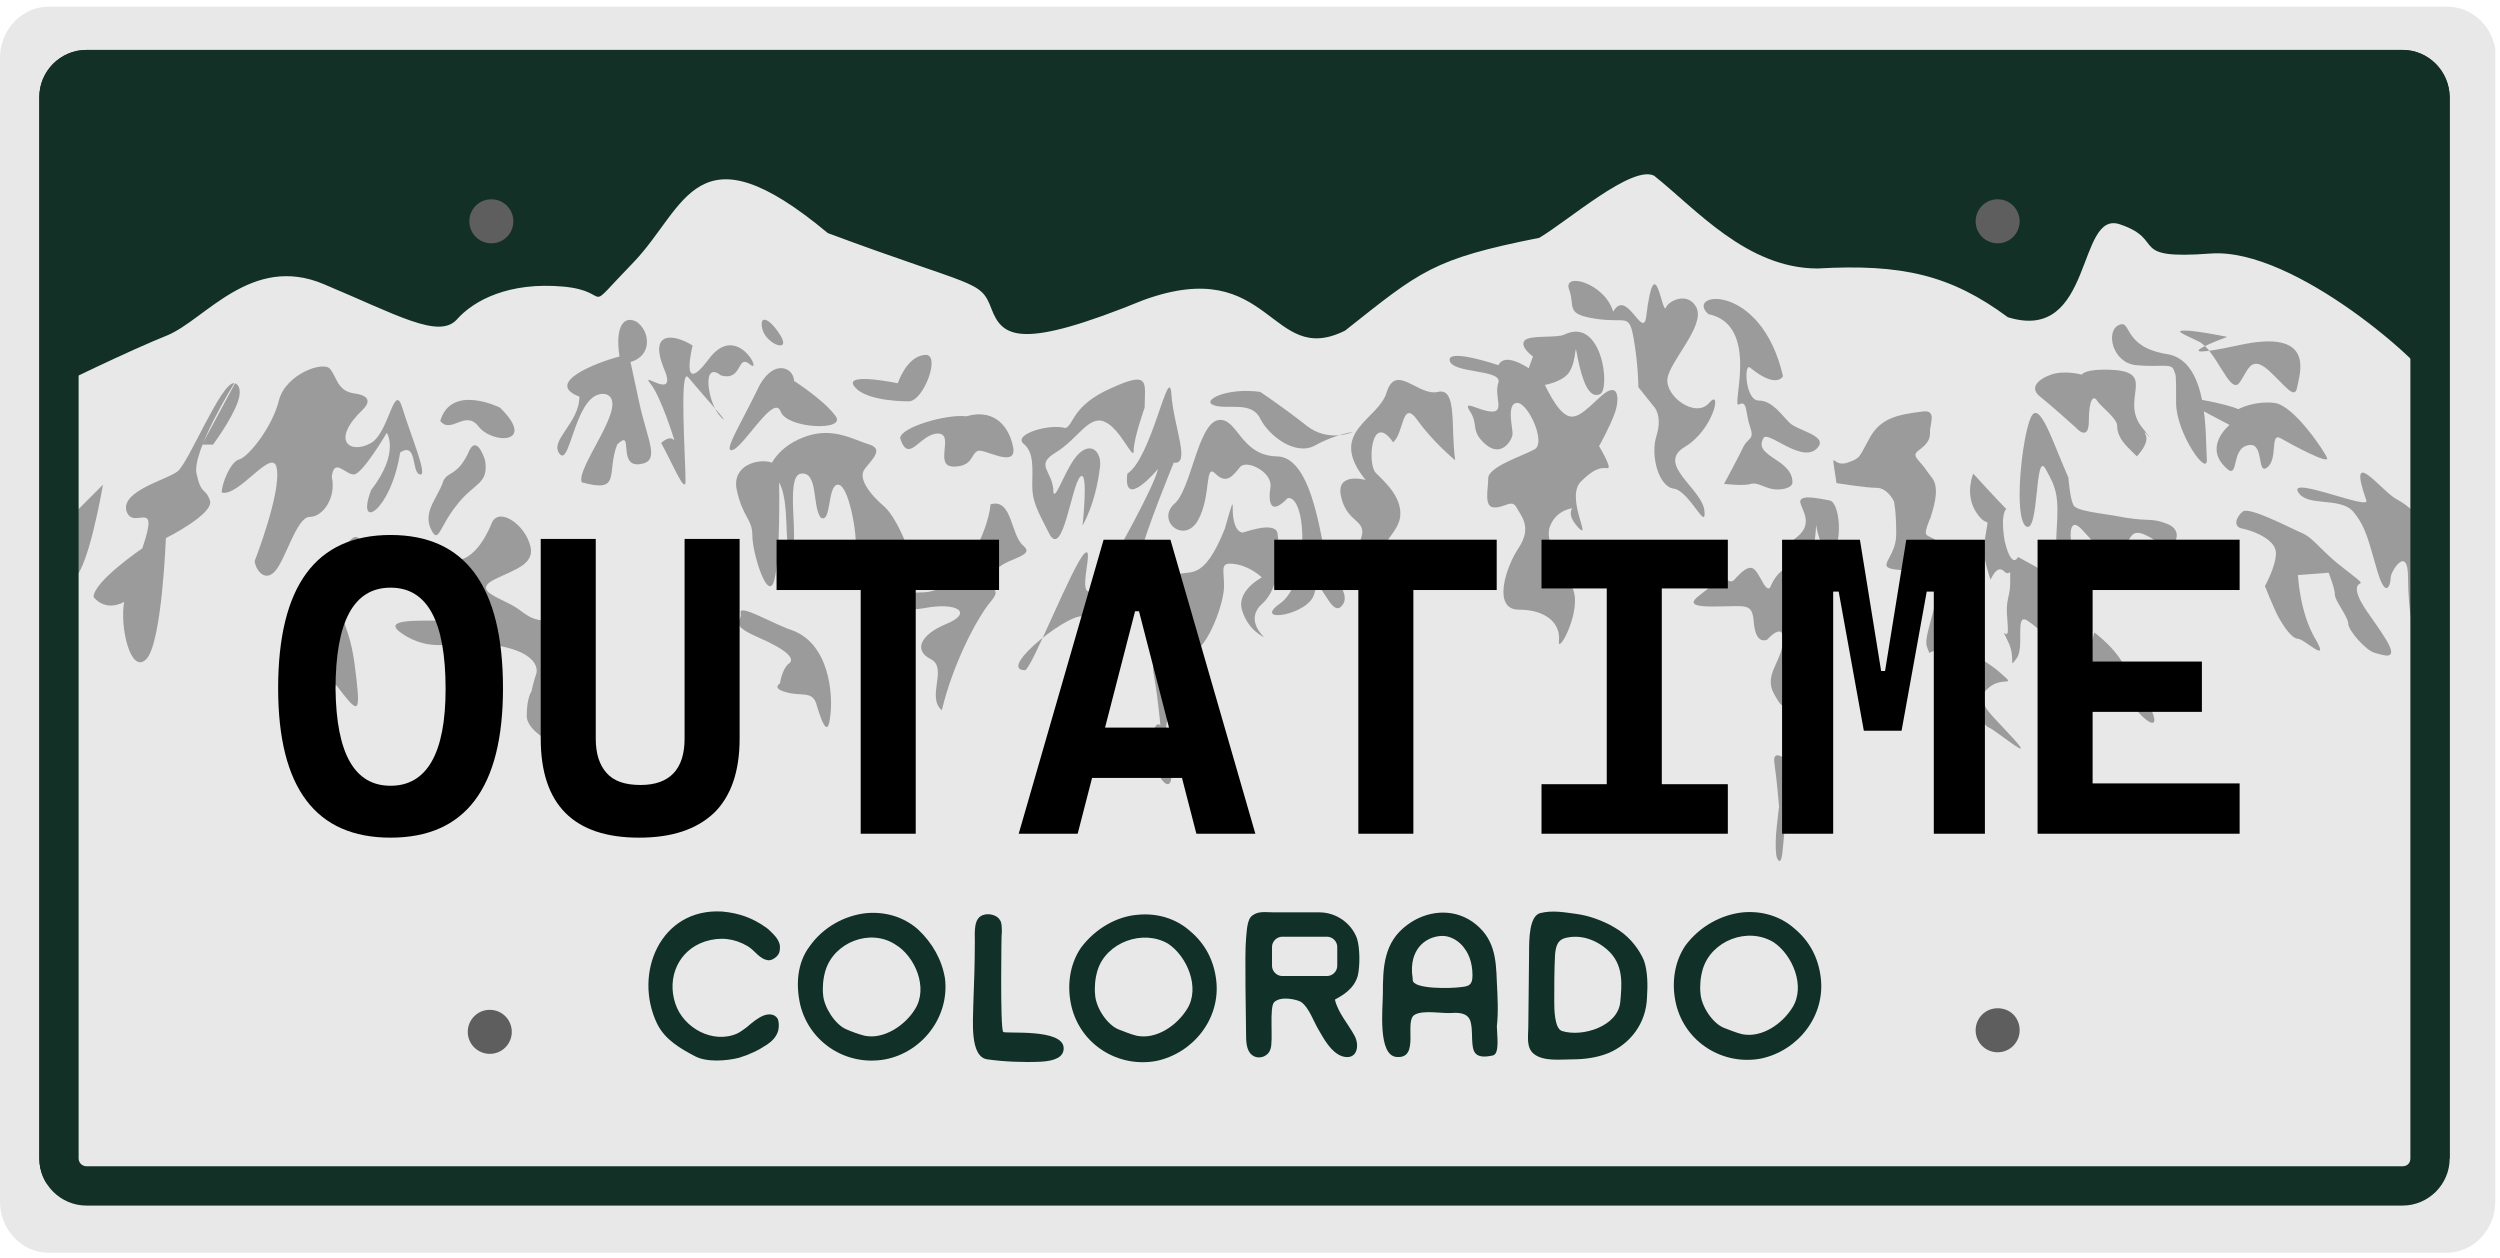 <svg width="318" height="160" viewBox="0 0 318 160" fill="none" xmlns="http://www.w3.org/2000/svg">
<g clip-path="url(#clip0_2207_3583)">
<path d="M317.4 152.85C317.4 156.45 314.6 159.35 311.2 159.35H6.2C2.8 159.35 0 156.45 0 152.85V7.35C0 3.75 2.8 0.85 6.2 0.85H311.3C314.7 0.85 317.5 3.75 317.5 7.35V152.85H317.4Z" fill="#E8E8E8"/>
<path d="M311.5 147.35C311.5 150.65 308.8 153.35 305.5 153.35H11C7.7 153.35 5 150.65 5 147.35V12.35C5 9.05 7.7 6.35 11 6.35H305.6C308.9 6.35 311.6 9.05 311.6 12.35V147.35H311.5Z" fill="#123026"/>
<path d="M6.7 49.35C6.7 49.35 16.5 44.55 21.3 42.65C26.1 40.65 32 32.25 41.2 36.15C50.5 40.05 55.8 43.15 58.1 40.65C60.3 38.15 64.8 35.85 71.6 36.45C78.3 37.05 73.8 40.35 80.6 33.35C87.3 26.35 88.5 15.65 105.3 29.65C124.1 36.65 124.7 35.55 126.1 39.25C127.5 42.95 129.8 44.55 145.5 38.15C161.8 32.25 161.5 46.85 171.1 42.05C180.7 34.45 182.2 32.95 195.8 30.25C199.5 28.05 207.6 20.95 210.4 22.35C215.7 26.55 222.2 34.15 231.2 34.15C241.9 33.55 248.1 34.95 255.4 40.35C266.4 43.75 264.1 26.55 269.7 28.55C275.6 30.55 270.5 33.05 281.2 32.25C291.9 31.45 309 46.85 309.6 49.15C310.2 51.35 309.6 153.95 309.6 153.95L5.9 156.35L6.7 49.35Z" fill="#E8E8E8"/>
<path d="M13.1 61.65L8.3 66.45C8.3 66.45 7.2 74.05 9.1 73.75C11.1 73.45 13.1 61.65 13.1 61.65Z" fill="#9B9B9B"/>
<path d="M18.1 69.75C18.1 69.75 11.9 73.95 11.9 75.95C13.6 77.95 15.8 76.55 15.8 76.55C15.2 79.65 16.6 85.85 18.6 83.85C20.6 81.85 21.1 68.45 21.1 68.45C21.1 68.45 27.3 65.35 26.7 63.65C26.1 61.95 25.6 63.05 25 60.25C24.4 57.45 29.8 48.75 29.8 48.75C28.2 48.45 24 58.85 22.6 59.95C21.2 61.05 15.3 62.45 16.1 65.05C17 67.55 20.4 63.05 18.1 69.75Z" fill="#9B9B9B"/>
<path d="M46.2 52.05C46.9 51.35 47.3 50.35 45.1 50.05C42.9 49.75 42.9 48.05 42 46.95C41.2 45.85 36.4 47.55 35.5 50.85C34.7 54.25 31.6 58.15 30.4 58.45C29.3 58.75 28.2 61.55 28.2 62.65C30.4 63.25 34.7 56.75 35.2 59.55C35.8 62.65 32.4 71.35 32.4 71.35C32.4 72.15 33.5 74.15 34.9 72.75C36.3 71.35 37.7 65.75 39.4 65.75C41.1 65.75 42.8 63.25 42.2 60.65C42.5 58.15 43.9 60.35 45 60.35C46.1 60.35 49.2 55.05 49.2 55.05C49.2 55.05 50.9 57.55 47.2 62.35C45.2 67.65 49.7 65.15 50.9 57.55C53.1 56.15 52.3 60.05 53.4 60.35C54.5 60.65 52.3 55.55 51.2 51.95C50.1 48.25 49.5 55.35 47 56.45C44.5 57.75 42 56.05 46.2 52.05Z" fill="#9B9B9B"/>
<path d="M63.6 51.85C63.6 51.85 57.4 48.75 56 53.55C57.4 55.25 59.1 52.15 60.8 54.15C62.5 56.55 68.4 56.55 63.6 51.85Z" fill="#9B9B9B"/>
<path d="M61.7 58.55C61.7 58.55 60.6 54.85 59.5 57.75C58.1 60.55 57 59.95 56.4 61.15C55.8 63.15 53.9 64.85 54.7 67.05C55.8 69.55 55.8 67.05 58.1 64.25C60.3 61.35 62.2 61.65 61.7 58.55Z" fill="#9B9B9B"/>
<path d="M78.8 45.35C75.7 46.15 69.2 48.75 73.7 50.45C73.7 53.85 69.8 56.05 71.2 57.75C72.6 59.45 73.2 49.35 77.1 50.15C80.2 51.25 73.2 59.45 74 61.35C79.1 62.75 77.1 60.25 78.5 56.55C80.7 54.35 78.5 59.35 81.3 59.05C84.1 58.75 82.4 56.25 81.3 51.15C80.2 46.05 80.2 46.05 80.2 46.05C83 45.25 82.7 42.15 81 40.95C79.4 40.05 78.2 41.45 78.8 45.35Z" fill="#9B9B9B"/>
<path d="M88.1 43.95C85.9 42.55 82.5 41.95 84.4 46.75C86.4 51.25 81.3 47.05 82.7 48.75C84.1 50.45 85.8 56.05 85.8 56.05C85.2 55.25 84.1 56.35 84.1 56.35C85.5 58.85 87.2 63.05 87.2 61.15C87.2 58.35 86.4 46.85 87.5 47.95C88.9 49.65 93.4 54.65 91.7 53.05C90 51.35 89.2 45.75 91.7 47.75C94.5 48.55 93.7 44.95 95.4 46.35C97.1 47.75 93.7 40.75 90.1 45.75C86.4 50.65 88.1 43.95 88.1 43.95Z" fill="#9B9B9B"/>
<path d="M101 48.45C101 46.75 98.2 45.35 96.2 49.85C94 54.35 91.7 57.95 93.4 57.15C95.1 56.05 98.5 50.15 99.3 52.35C100.1 54.55 107.7 54.85 106.3 52.95C104.9 50.95 101 48.45 101 48.45Z" fill="#9B9B9B"/>
<path d="M98.2 58.85C96.5 58.25 93.1 59.15 93.7 62.25C94.5 65.95 95.7 65.95 95.7 68.15C95.7 70.35 97.7 76.85 98.5 73.75C99.3 70.65 99.1 61.35 99.1 61.35C100.5 63.85 99.7 69.45 100.5 70.05C101.9 69.75 99.7 60.45 101.9 60.25C104.1 59.95 103.3 64.45 104.4 65.85C105.8 66.65 105.2 61.65 106.6 61.65C108 61.65 109.1 68.35 108.8 69.55C108.5 70.65 109.6 76.85 110.5 74.85C111.3 72.85 113.6 70.65 113.6 70.65L116.4 73.75C116.7 72.35 114.4 66.15 112.5 64.45C110.5 62.75 109.1 60.75 110 59.65C110.8 58.55 112.5 57.15 110.6 56.55C108.6 55.95 106.1 54.35 102.7 55.45C99.3 56.55 98.2 58.85 98.2 58.85Z" fill="#9B9B9B"/>
<path d="M114.201 48.75C114.201 48.75 107.501 47.35 108.601 49.05C109.701 50.75 113.701 51.05 115.601 51.05C117.501 51.05 119.801 44.85 117.601 45.15C115.301 45.35 114.201 48.75 114.201 48.75Z" fill="#9B9B9B"/>
<path d="M99 42.25C97.7 40.35 96.5 40.05 97 41.95C97.6 43.95 101 45.05 99 42.25Z" fill="#9B9B9B"/>
<path d="M122.9 52.95C120.4 52.65 114.5 54.35 114.5 55.75C115.6 59.15 117 55.15 119.3 55.15C121.5 55.15 118.7 59.35 121.3 59.35C123.8 59.35 123.5 57.65 124.4 57.35C125.2 57.05 129.2 59.55 128.9 57.05C128.5 54.65 126.8 51.85 122.9 52.95Z" fill="#9B9B9B"/>
<path d="M145.6 51.85C145.6 48.75 146.4 47.05 141.4 49.35C136.3 51.55 136.6 54.15 135.5 54.45C133.5 53.85 128.8 55.25 130.2 56.45C131.6 57.55 131.3 59.85 131.3 61.75C131.3 63.75 131.9 64.85 133.5 67.95C135.2 71.05 136.3 61.75 137.4 60.65C138.5 59.55 137.7 66.85 137.7 66.85C139.1 64.35 139.7 61.25 139.9 59.55C140.2 57.85 139.1 56.15 137.4 57.55C135.7 58.95 134.3 63.75 134 62.65C134 59.85 131.5 59.25 134.3 57.55C137.1 55.85 138.5 52.75 140.5 53.65C142.5 54.45 144.2 58.75 144.2 57.35C144.2 55.75 145.6 51.85 145.6 51.85Z" fill="#9B9B9B"/>
<path d="M149.3 58.85C151.5 59.15 149.3 54.35 149 50.15C148.7 45.95 146.5 58.25 143.4 60.25C142.8 65.05 147.3 59.65 147.3 59.65C146.7 62.15 142.2 70.05 139.7 74.55C136.3 77.65 139.4 69.25 138 70.35C136.6 71.45 131.3 84.95 130.4 85.25C126.5 85.25 136.9 77.15 138 78.55C139.1 79.95 136.6 87.85 140.2 83.65C143.9 79.45 144.4 73.55 145 70.75C145.6 67.85 149.3 58.85 149.3 58.85Z" fill="#9B9B9B"/>
<path d="M126 64.15C125.7 67.55 122.3 75.35 117.3 75.35C112.2 75.35 113.4 78.15 117.6 77.35C121.8 76.55 123.8 77.95 120.4 79.35C117 80.75 116.2 82.75 118.4 83.85C120.6 84.95 117.8 88.65 119.8 90.35C121.2 84.45 124.3 78.55 126 76.55C127.7 74.55 125.4 75.45 126.3 73.15C127.1 70.95 131.9 70.95 130.2 69.45C128.5 68.05 128.8 63.35 126 64.15Z" fill="#9B9B9B"/>
<path d="M154.9 53.45C152.3 54.05 151.5 62.45 149.3 64.15C147.1 66.35 150.7 69.25 152.4 66.15C154.1 63.05 153.2 58.85 154.6 60.25C156 61.65 156.8 60.55 157.7 59.45C158.5 58.35 161.9 60.05 161.6 61.95C161.3 63.95 161.6 65.65 163.8 63.35C166.3 63.05 166.6 74.35 162.7 76.85C159.3 79.35 166.6 78.25 167.2 75.45C167.8 72.65 169.2 78.55 170.6 77.15C172 75.75 169.8 73.75 168.9 71.85C168.1 69.85 167.2 58.05 162.4 58.05C157.7 57.95 157.4 52.95 154.9 53.45Z" fill="#9B9B9B"/>
<path d="M160.3 49.85C156.1 49.25 152.7 50.95 154.4 51.55C156.1 52.15 159.2 50.95 160.3 53.25C161.4 55.45 164.8 58.05 167.3 56.65C169.8 55.25 172.1 54.95 172.1 54.95C172.1 54.95 169 56.35 166.2 54.15C163.3 51.85 160.3 49.85 160.3 49.85Z" fill="#9B9B9B"/>
<path d="M173.7 61.05C173.7 61.05 169.8 59.95 170.6 63.25C171.4 66.65 174 66.05 173.1 68.55C172.3 71.05 172.5 74.45 173.9 75.55C173.9 70.25 177.8 68.25 178.1 65.75C178.4 63.25 176.1 61.25 175 60.15C173.9 59.05 174.4 52.25 177.2 56.25C178.6 55.15 178.3 50.65 180.3 53.45C182.3 56.25 185.1 58.55 185.1 58.55C184.5 54.35 185.4 49.25 182.9 49.85C180.4 50.45 177.6 46.15 176.4 49.85C175.4 53.45 168.7 54.85 173.7 61.05Z" fill="#9B9B9B"/>
<path d="M162.5 67.85C162.9 70.45 162.8 74.85 160.5 76.85C158.3 78.85 160.8 81.05 160.8 81.05C160.8 81.05 158.8 80.25 158 77.65C157.2 75.15 160.5 73.45 160.5 73.45C160.5 73.45 159.1 72.05 157.1 71.75C155.1 71.45 155.7 72.35 155.7 74.55C155.7 76.75 153.7 82.15 151.8 82.95C149.8 83.75 149.8 88.85 148.7 91.05C147.6 93.25 149.3 96.35 149 98.95C148.7 101.45 146.2 97.55 146.5 94.45C146.8 91.35 147.6 92.25 147.6 92.25C147.6 92.25 147.3 88.85 146.8 86.05C146.2 83.25 147.9 81.85 149 81.25C150.1 80.65 151 77.35 149.6 77.05C148.2 76.75 147.4 79.55 145.9 80.15C145.6 79.35 147.9 73.95 149.6 73.15C151.3 72.35 153 74.25 155.8 67.25C156.8 63.75 156.8 63.75 156.8 64.65C156.8 65.55 156.9 67.45 158 67.75C158 67.85 162.2 66.15 162.5 67.85Z" fill="#9B9B9B"/>
<path d="M190.6 46.45C190.6 46.45 184.1 44.25 184.4 45.85C184.7 47.55 191.1 46.95 190.6 48.65C190 50.35 191.4 52.35 189.8 52.35C188.2 52.35 185.9 50.65 187 52.35C188.1 54.05 187 54.85 189 56.55C191 58.25 192.4 55.95 192.4 55.15C192.4 54.35 191.6 51.25 193 51.25C194.4 51.25 196.7 56.35 195.2 57.15C193.8 57.95 189.3 59.35 189.3 60.85C189.3 62.25 188.7 64.55 190.1 64.55C191.5 64.55 192.3 63.45 192.9 64.55C193.5 65.65 194.9 67.05 193.2 69.65C191.5 72.15 189.8 77.55 193.2 77.55C196.6 77.55 198.5 79.25 198.3 81.45C198 83.65 201.4 77.55 200 74.75C198.6 71.95 196.3 68.85 197.2 66.85C198 64.85 200 64.65 200 64.65C200 64.65 199.2 65.45 200.8 67.15C202.5 68.85 199.1 63.25 201.1 61.25C203.1 59.25 203.9 59.55 204.5 59.55C205.1 59.55 203.4 56.75 203.4 56.75C203.4 56.75 204.8 54.25 205.4 52.55C206 50.85 206 48.35 203.7 50.35C201.5 52.35 200.3 53.75 198.9 52.55C197.5 51.45 196.1 48.05 196.1 48.05C196.1 48.05 191.7 44.25 190.6 46.45Z" fill="#9B9B9B"/>
<path d="M199 42.55C198 43.05 194.5 42.55 193.9 43.35C193.3 44.15 195 45.35 195 45.35C195 45.35 194 47.85 194 48.75C194 49.55 198.5 49.05 199.6 47.35C200.7 45.65 200.2 42.85 200.7 45.65C201.3 48.45 202.1 50.75 203.5 50.15C204.9 49.55 203.8 40.25 199 42.55Z" fill="#9B9B9B"/>
<path d="M62.5 66.65C62.5 66.65 60.5 71.95 57.4 71.15C54.3 70.35 50.9 70.55 52.9 72.25C54.9 73.95 58.5 76.75 58.5 76.75C58.5 76.75 60.7 78.95 56.8 78.95C52.9 78.95 47.8 78.65 51.7 80.95C55.6 83.15 57.9 81.25 62.9 82.05C68 82.85 68.5 84.85 68.2 85.75C67.9 86.55 67.6 87.95 67.6 87.95C67.6 87.95 67 88.75 67 91.05C67 93.25 71.2 94.95 71.2 94.95C71.2 94.95 67.3 92.95 70.1 88.45C72.9 83.95 74.6 79.45 71.2 79.15C67.8 78.85 67.8 78.85 65.9 77.45C63.9 76.05 60 75.25 62.8 73.75C65.6 72.35 68.4 71.75 67.3 68.95C66.4 66.45 63.3 64.45 62.5 66.65Z" fill="#9B9B9B"/>
<path d="M42 70.95C40 73.45 37.8 75.75 38.6 76.25C39.4 76.85 41.7 75.65 42 77.65C42.3 79.65 42.3 79.85 41.7 81.55C41.1 83.25 39.7 84.35 41.7 86.35C43.7 88.35 41.7 85.75 43.7 88.35C45.7 90.85 45.9 90.55 45.1 84.45C44.3 78.25 42 77.95 44.8 75.75C47.6 73.55 49.3 72.95 47.6 71.25C45.9 69.55 45.9 67.35 44.5 68.75C43.1 70.05 42 70.95 42 70.95Z" fill="#9B9B9B"/>
<path d="M209.4 40.25C209 43.35 206.9 36.55 205.2 39.65C204.1 35.95 198.7 34.55 199.6 36.85C200.4 39.05 199 39.95 203 40.55C206.9 41.15 207.2 39.75 207.8 43.05C208.4 46.45 208.4 49.25 208.4 49.25L210.4 51.75C210.4 51.75 211.5 52.85 210.7 55.45C209.9 57.95 211 61.95 212.9 62.15C214.9 62.45 217.1 67.75 216.8 64.95C216.5 62.15 210.6 59.05 214.3 56.85C218 54.65 219.1 49.25 217.4 51.25C215.7 53.25 211.8 50.45 212.1 48.15C212.4 45.95 216.9 41.45 215.8 39.15C214.7 36.95 212.1 38.35 211.9 39.15C211.4 40.05 210.5 31.25 209.4 40.25Z" fill="#9B9B9B"/>
<path d="M226.8 47.85C226.8 47.85 226 49.55 222.6 46.75C221.8 46.15 222 50.95 223.7 50.95C225.4 50.95 226.5 52.65 227.6 53.75C228.7 54.85 232.9 55.45 231 57.15C229 58.85 224.8 54.65 224.3 55.75C223.7 56.85 224.3 57.45 226 58.55C227.7 59.65 228 60.55 228 61.35C228 62.15 226.3 62.45 225.2 62.15C224.1 61.85 223.5 61.35 222.7 61.55C221.9 61.85 219.3 61.55 219.3 61.55C219.3 61.55 221.3 57.85 221.8 56.75C222.4 55.65 223.2 55.95 222.6 54.25C222 52.55 222.3 50.85 221.2 51.45C220.1 52.05 224 41.35 217.3 39.95C214.2 37.15 224 35.75 226.8 47.85Z" fill="#9B9B9B"/>
<path d="M232.7 63.65C231.1 63.35 228.8 62.85 229 63.95C229.3 65.05 230.7 66.75 228.4 68.45C226.2 70.15 227 71.55 229 71.55C231 71.55 231 66.75 231 66.75C231 66.75 231.6 70.65 233 70.15C234.4 69.45 234.1 63.85 232.7 63.65Z" fill="#9B9B9B"/>
<path d="M220.6 73.75C219.2 75.25 216.4 67.85 216.4 69.55C216.4 71.25 218.6 73.45 217.5 74.65C216.4 75.75 213.3 77.15 217.8 77.15C222.3 77.15 222.9 76.55 223.1 79.35C223.4 82.15 224.8 81.35 224.8 81.35C224.8 81.35 227 78.85 226.8 81.65C226.5 84.45 224.3 85.85 225.7 88.35C227.1 90.85 226.8 89.45 227.7 87.75C228.5 86.05 229.4 86.05 229.4 87.75C229.4 89.45 229.4 90.85 229.7 93.05C230 95.25 229.4 96.75 231.1 95.85C232.8 95.05 232.8 95.25 232.2 92.15C231.6 89.05 231.1 86.85 231.6 84.55C232.2 82.35 232.7 82.55 233 79.75C233.3 76.95 233 75.25 233 74.45C233 73.65 231.6 72.75 231.6 72.75C231.6 72.75 230.8 74.15 230.8 75.55C230.8 76.95 230.5 78.35 230.5 79.45C230.5 80.55 230.5 80.55 230.5 80.55L229.1 80.85C229.1 80.85 229.1 81.95 228.5 79.45C227.9 76.95 227.7 73.55 227.7 73.55C227.7 73.55 228 71.85 226.9 72.45C225.8 73.05 225.2 74.65 225.2 74.65C225.2 74.65 224.9 75.45 224.1 73.85C223.2 72.35 222.9 71.15 220.6 73.75Z" fill="#9B9B9B"/>
<path d="M228.801 99.25C227.401 96.75 227.401 96.75 227.401 96.75C227.401 96.75 225.401 95.05 225.701 97.05C226.001 99.05 226.301 102.65 226.301 102.65C226.301 102.65 226.301 102.35 226.001 105.15C225.701 107.95 226.001 109.05 226.001 109.05C226.001 109.05 226.601 110.75 226.801 107.65C227.101 104.55 227.101 103.95 227.401 103.15C227.701 102.35 228.801 99.25 228.801 99.25Z" fill="#9B9B9B"/>
<path d="M244.5 52.35C241.4 52.75 239.2 53.15 237.8 55.75C236.4 58.25 236.7 58.25 235 58.85C233.3 59.45 233 57.45 233.3 59.45C233.6 61.45 233.6 61.45 233.6 61.45C233.6 61.45 237.3 62.05 238.7 62.05C240.1 62.05 240.9 63.75 240.9 63.75C240.9 63.75 241.2 64.85 241.2 67.95C241.2 71.05 238.4 72.15 241.2 72.45C244 72.75 244 72.75 244 72.75C244 72.75 246 73.05 246.2 74.15C246.5 75.25 247 73.55 246.2 76.65C245.4 79.75 244.8 81.45 245.1 82.25C245.4 83.05 245.4 83.05 245.4 83.05L246.8 82.45L248.5 80.75C249.6 82.95 248.5 80.75 249.3 84.65C250.1 88.55 252.1 92.25 253 92.55C253.8 92.85 259.2 97.35 256.1 93.95C253 90.55 252.4 90.25 252.4 89.15C252.4 88.05 250.4 90.55 252.4 88.05C254.4 85.55 256.9 87.75 254.4 85.55C251.9 83.35 250.2 83.55 250.2 81.35C250.2 79.15 250.5 78.25 250.5 77.45C250.5 76.65 251.6 76.35 250.8 74.65C250 72.95 253.6 77.15 250 72.95C246.3 68.75 247.5 69.55 246.3 68.75C245.2 67.95 244.6 68.45 245.2 66.75C245.8 65.05 245.2 67.05 245.8 65.05C246.4 63.05 246.4 61.65 245.8 60.85C245.2 60.05 246.4 61.65 245.2 60.05C244.1 58.35 243 58.05 244.1 57.25C245.2 56.45 245.5 55.85 245.5 55.05C245.4 54.05 246.5 52.05 244.5 52.35Z" fill="#9B9B9B"/>
<path d="M255.2 64.75C254.1 63.65 251 60.25 251 60.25C251 60.25 249.9 62.75 251.3 65.05C252.7 67.25 253 65.65 252.7 67.25C252.4 68.95 252.4 69.25 252.4 70.35C252.4 71.45 253.2 73.75 253.2 73.75C253.2 73.75 254 71.75 254.9 72.65C255.7 73.45 255.7 72.05 255.7 73.45C255.7 74.85 255.7 74.85 255.4 76.25C255.1 77.65 255.4 78.75 255.4 80.15C255.4 81.55 254.3 79.35 255.4 81.55C256.5 83.75 255.4 85.25 256.5 83.75C257.6 82.35 256.2 77.85 257.9 78.95C259.6 80.05 261.8 82.65 262.1 81.45C262.4 80.35 263.2 78.95 262.4 77.25C261.6 75.55 261.3 75.05 260.4 74.15C259.6 73.35 260.7 73.05 258.7 71.95C256.7 70.85 256.7 70.85 256.7 70.85C256.7 70.85 255.9 72.55 255 68.85C254.4 65.25 255.2 64.75 255.2 64.75Z" fill="#9B9B9B"/>
<path d="M269.5 83.55C268.2 81.75 266.4 80.45 266.4 80.45L265.8 82.65C265.8 82.65 265 84.35 266.4 85.15C267.8 85.95 269.8 85.15 270.6 88.25C271.5 91.45 278.5 96.45 269.5 83.55Z" fill="#9B9B9B"/>
<path d="M263.1 60.75C261.1 56.25 259.4 50.65 258.3 53.15C257.2 55.65 256.1 65.75 257.7 66.95C259.4 68.05 258.8 57.15 260.2 59.65C261.6 62.15 261.9 63.05 261.6 67.55C261.3 72.05 262.7 74.55 263.6 74.55C264.5 74.55 263.9 70.85 263.6 69.75C263.3 68.65 263 65.25 265 67.55C267 69.75 267 69.75 267 69.75C267 69.75 269.8 70.55 270.4 69.45C271 68.35 271.2 67.25 272.9 68.05C274.6 68.85 274.6 69.45 275.7 69.45C276.8 69.45 277.7 67.45 275.7 66.65C273.7 65.85 273.5 66.35 270.4 65.85C267.3 65.25 263.9 65.05 263.7 64.15C263.3 63.35 263.1 60.75 263.1 60.75Z" fill="#9B9B9B"/>
<path d="M268.701 47.05C265.201 46.85 264.801 47.65 264.801 47.65C264.801 47.65 262.601 47.05 260.901 47.65C259.201 48.25 258.101 49.35 259.501 50.45C260.901 51.55 264.001 54.35 264.001 54.35C264.001 54.35 265.701 56.35 265.701 53.55C265.701 50.75 266.301 50.15 266.801 51.05C267.401 51.85 269.301 53.25 269.301 54.15C269.301 54.95 269.601 55.85 270.701 56.95C271.801 58.05 271.801 58.05 271.801 58.05C271.801 58.05 273.501 56.35 272.901 55.25C272.301 54.15 274.901 57.45 272.301 54.15C269.801 50.65 274.301 47.35 268.701 47.05Z" fill="#9B9B9B"/>
<path d="M275.7 45.05C269.9 44.15 271.2 40.55 269.5 41.35C267.8 42.15 268.7 46.15 271.7 46.45C274.8 46.75 276.2 46.15 276.5 47.05C276.8 47.85 276.8 47.35 276.8 51.25C276.8 55.15 281 61.05 280.7 58.25C280.5 55.45 281 45.95 275.7 45.05Z" fill="#9B9B9B"/>
<path d="M283.3 42.85C283.3 42.85 279.4 42.05 278 42.05C276.6 42.05 277.4 42.35 279.7 43.45C281.9 44.55 283.6 50.15 284.8 48.75C285.9 47.35 286.2 45.05 288.5 47.05C290.7 49.05 291.9 50.95 292.2 49.25C292.5 47.55 294.7 41.65 284.6 43.95C274.3 46.15 283.3 42.85 283.3 42.85Z" fill="#9B9B9B"/>
<path d="M284.7 52.05C283.6 51.45 276.8 50.05 278 50.95C279.1 51.75 283.6 54.05 283.6 54.05C283.6 54.05 280.5 56.55 282.8 59.15C285 61.65 283.6 57.15 285.9 56.65C288.1 56.05 287 60.55 288.4 59.45C289.8 58.35 288.7 54.95 290.1 55.75C291.5 56.55 296.3 59.15 296 58.25C295.7 57.45 291.8 51.55 289.3 51.25C286.7 50.95 284.7 52.05 284.7 52.05Z" fill="#9B9B9B"/>
<path d="M301 63.65C301.5 64.95 291.2 60.55 292.3 62.55C293.4 64.55 297.6 63.15 299.3 65.05C301 67.05 301.3 68.95 302.4 72.65C303.5 76.35 304.1 74.35 304.1 73.45C304.1 72.65 306.3 69.25 306.3 73.45C306.3 77.65 307.1 81.55 307.1 79.05C307.1 76.55 307.4 66.95 307.4 66.15C307.4 65.35 306.6 64.45 304.6 63.35C302.7 62.15 298.5 56.55 301 63.65Z" fill="#9B9B9B"/>
<path d="M298.2 72.35C295.4 70.25 294.3 68.45 292.9 67.85C291.5 67.25 286.2 64.45 285.3 65.05C284.5 65.65 283.9 67.05 285.3 67.25C286.7 67.55 289.5 68.65 289.5 70.35C289.5 72.05 288.1 74.55 288.1 74.55C288.1 74.55 289.2 77.35 289.8 78.45C290.4 79.55 291.5 81.25 292.3 81.25C293.1 81.25 296.5 84.65 294.5 81.25C292.5 77.85 292.3 73.15 292.3 73.15L296.2 72.85C296.2 72.85 297 74.85 297 75.65C297 76.45 298.7 78.45 298.7 79.35C298.7 80.15 300.9 82.75 302.1 83.05C303.2 83.35 305.2 84.15 303.5 81.35C301.8 78.55 300.1 76.85 299.8 75.15C299.6 73.45 301.8 75.15 298.2 72.35Z" fill="#9B9B9B"/>
<path d="M100.7 80.15C98.3 79.35 94 76.75 94.2 77.95C94.5 79.05 92.5 79.35 96.4 81.05C100.3 82.75 101.2 83.85 100.3 84.45C99.5 85.05 99.2 86.95 99.2 86.95C99.2 86.95 98.1 87.55 100 88.05C102 88.65 103.4 87.75 103.9 89.75C104.5 91.75 105.3 93.95 105.6 91.15C106 88.35 105.5 81.85 100.7 80.15Z" fill="#9B9B9B"/>
<path d="M29.9 48.75C29.9 48.75 31 49.05 30.2 51.25C29.4 53.45 27.1 56.55 27.1 56.55H25.7L29.9 48.75Z" fill="#9B9B9B"/>
<path fill-rule="evenodd" clip-rule="evenodd" d="M144.799 116.35C147.099 116.15 149.499 116.75 151.399 118.45C153.299 120.05 154.399 122.15 154.699 124.65C155.299 129.55 151.799 133.95 147.099 134.95C142.299 135.85 137.499 132.95 136.299 128.05C135.699 125.55 135.999 122.75 137.499 120.55C139.299 118.15 141.999 116.55 144.799 116.35ZM139.599 123.45C139.299 124.45 139.199 125.55 139.299 126.55C139.399 128.15 140.799 130.35 142.299 130.95C143.099 131.25 143.799 131.55 144.599 131.75C147.099 132.25 149.699 130.45 150.999 128.35C152.699 125.65 150.999 121.65 148.599 120.05C145.399 118.15 140.699 119.85 139.599 123.45Z" fill="#103028"/>
<path fill-rule="evenodd" clip-rule="evenodd" d="M89.7 119.75C91.6 119.15 93.4 119.35 95.1 120.35C96.1 120.95 96.6 122.05 97.8 122.15C98.1 122.15 98.5 121.95 98.8 121.65C99.1 121.35 99.2 121.05 99.2 120.65C99.3 119.95 98.8 119.25 98.3 118.75C98 118.45 97.7 118.15 97.4 117.95C95.7 116.75 94 116.15 91.9 115.95C84 115.45 80.5 123.85 83.6 130.25C84.6 132.25 86.5 133.35 88.4 134.35C89.9 135.15 92.4 134.95 94 134.55C95.3 134.15 96.4 133.65 97.6 132.85C98.2 132.45 98.8 131.85 99 131.05C99.1 130.55 99.1 129.95 98.9 129.55C98.5 128.95 97.8 128.95 97.2 129.15C96.4 129.45 95.7 130.05 95 130.65C94.6 130.95 94.2 131.25 93.8 131.45C90.7 132.85 86.9 130.75 85.9 127.65C84.8 124.35 86.3 120.85 89.7 119.75Z" fill="#103028"/>
<path fill-rule="evenodd" clip-rule="evenodd" d="M116.8 118.25C114.9 116.55 112.5 115.95 110.2 116.15C107.4 116.45 104.7 117.95 103 120.35C101.4 122.45 101.2 125.25 101.8 127.85C103 132.65 107.7 135.65 112.6 134.75C117.3 133.85 120.8 129.35 120.2 124.45C119.8 122.05 118.6 119.95 116.8 118.25ZM116.4 128.35C115.2 130.35 112.5 132.25 110 131.75C109.2 131.55 108.4 131.25 107.7 130.95C106.2 130.35 104.8 128.05 104.7 126.55C104.6 125.55 104.7 124.45 105 123.45C106.1 119.85 110.7 118.05 113.9 120.15C116.4 121.65 118.1 125.65 116.4 128.35Z" fill="#103028"/>
<path fill-rule="evenodd" clip-rule="evenodd" d="M127.6 131.25C127.2 130.65 127.4 118.55 127.4 119.15C127.5 118.15 127.4 117.25 127.2 117.05C126.9 116.45 125.9 116.15 125.2 116.35C123.8 116.65 124 118.55 124 119.75C124 122.55 123.9 125.25 123.8 127.95C123.8 129.65 123.3 134.45 125.6 134.75C127.7 135.05 130.2 135.15 132.4 135.05C134.2 134.95 135.3 134.45 135.3 133.35C135.3 130.75 127.8 131.55 127.6 131.25Z" fill="#103028"/>
<path fill-rule="evenodd" clip-rule="evenodd" d="M172.7 124.15C173 122.95 173 120.55 172.6 119.35C171.9 117.45 170 116.05 167.8 116.05C165.9 116.05 163.9 116.05 162 116.05C161 116.05 160.1 115.85 159.3 116.45C158.6 116.95 158.6 118.45 158.5 119.35C158.3 121.45 158.5 129.45 158.5 131.45C158.5 132.35 158.5 133.55 159.2 134.15C160 134.85 161.3 134.45 161.6 133.45C162 132.45 161.4 128.05 162.1 127.45C163 126.65 165 127.15 165.5 127.45C166.5 128.15 167.1 129.95 167.7 130.95C168.4 132.15 169.3 133.85 170.7 134.35C172.6 134.95 173 133.05 172.3 131.75C171.5 130.25 170.2 128.85 169.8 127.15C170.7 126.65 172.2 125.85 172.7 124.15ZM170.1 122.85C170.1 123.55 169.5 124.15 168.8 124.15H163.1C162.4 124.15 161.8 123.55 161.8 122.85V120.45C161.8 119.75 162.4 119.15 163.1 119.15H168.8C169.5 119.15 170.1 119.75 170.1 120.45V122.85Z" fill="#103028"/>
<path fill-rule="evenodd" clip-rule="evenodd" d="M186.5 120.85C186.5 120.75 186.4 120.65 186.3 120.55C186.3 120.55 186.3 120.55 186.2 120.45C186.1 120.25 186.7 121.25 186.5 120.85Z" fill="#103028"/>
<path fill-rule="evenodd" clip-rule="evenodd" d="M190.4 124.95C190.3 121.85 190.1 119.25 187.3 117.25C184.7 115.45 181.4 115.85 179 117.65C176 119.85 175.9 123.05 175.9 126.45C175.9 128.15 175.2 134.35 177.7 134.45C180.7 134.65 178.5 129.75 180 129.05C181.1 128.45 183.5 128.95 184.7 128.85C186 128.75 186.9 129.05 187.1 130.15C187.3 131.05 187.2 132.05 187.3 132.85C187.4 133.85 187.7 134.75 189.9 134.25C190.8 134.05 190.4 131.55 190.4 130.55C190.6 128.75 190.5 126.85 190.4 124.95ZM185.9 125.55C184.6 125.75 179.7 125.85 179.7 124.65C179.7 124.35 179.6 123.85 179.6 123.55C179.5 120.35 181.7 119.05 183.5 119.05C185.1 119.05 187.3 120.65 187.3 124.05C187.3 125.25 186.9 125.45 185.9 125.55Z" fill="#103028"/>
<path fill-rule="evenodd" clip-rule="evenodd" d="M206.1 118.45C205.7 118.15 205.3 117.95 204.8 117.65C203.4 116.95 202 116.45 200.5 116.25C199 116.05 197.5 115.75 195.9 116.15C194.5 116.55 194.5 119.55 194.5 121.15C194.5 122.95 194.4 129.25 194.4 130.65C194.4 131.75 194.1 133.25 195.1 134.05C196.3 135.05 198.6 134.75 200 134.75C201.5 134.75 203.1 134.55 204.6 133.95C207.4 132.75 209.4 130.15 209.5 126.85C209.6 125.35 209.6 123.55 209.1 122.15C208.5 120.75 207.4 119.35 206.1 118.45ZM206.1 127.45C205.8 130.55 201.3 131.95 198.7 131.15C197.7 130.85 197.7 128.25 197.7 127.35C197.7 125.45 197.7 123.35 197.8 121.45C197.9 120.35 198.1 119.45 199.4 119.25C201.4 118.85 203.5 119.75 204.9 121.25C206.5 123.05 206.3 125.25 206.1 127.45Z" fill="#103028"/>
<path fill-rule="evenodd" clip-rule="evenodd" d="M222.1 116.35C222.1 116.15 222 116.35 222.1 116.35Z" fill="#103028"/>
<path fill-rule="evenodd" clip-rule="evenodd" d="M221.7 116.05C224 115.85 226.4 116.45 228.3 118.15C230.2 119.75 231.3 121.85 231.6 124.35C232.2 129.25 228.7 133.65 224 134.65C219.2 135.55 214.4 132.65 213.2 127.75C212.6 125.25 212.9 122.45 214.4 120.25C216.2 117.85 218.9 116.35 221.7 116.05ZM216.6 123.25C216.3 124.25 216.2 125.35 216.3 126.35C216.4 127.95 217.8 130.15 219.3 130.75C220.1 131.05 220.8 131.35 221.6 131.55C224.1 132.05 226.7 130.25 228 128.15C229.7 125.45 228 121.45 225.6 119.85C222.3 117.85 217.7 119.65 216.6 123.25Z" fill="#103028"/>
<path d="M305.6 11.35C306.1 11.35 306.6 11.75 306.6 12.35V147.35C306.6 147.95 306.2 148.35 305.6 148.35H11C10.5 148.35 10 147.95 10 147.35V12.35C10 11.75 10.4 11.35 11 11.35H305.6ZM305.6 6.35H11C7.7 6.35 5 9.05 5 12.35V147.35C5 150.65 7.7 153.35 11 153.35H305.6C308.9 153.35 311.6 150.65 311.6 147.35V12.35C311.5 9.05 308.9 6.35 305.6 6.35Z" fill="#123026"/>
<path d="M49.68 106.55C40.18 106.55 35.38 100.25 35.38 87.55C35.38 74.55 40.18 68.05 49.68 68.05C59.18 68.05 63.98 74.55 63.98 87.55C63.98 100.25 59.18 106.55 49.68 106.55ZM49.68 99.95C54.28 99.95 56.68 95.85 56.68 87.65C56.68 79.05 54.38 74.75 49.68 74.75C44.98 74.75 42.68 79.05 42.68 87.65C42.78 95.85 45.08 99.95 49.68 99.95Z" fill="black"/>
<path d="M81.28 106.55C72.98 106.55 68.78 102.35 68.78 93.95V68.55H75.78V93.95C75.78 95.95 76.28 97.35 77.18 98.35C78.08 99.35 79.48 99.85 81.48 99.85C85.18 99.85 87.08 97.85 87.08 93.95V68.55H94.08V93.95C94.08 98.15 92.98 101.25 90.88 103.35C88.58 105.55 85.38 106.55 81.28 106.55Z" fill="black"/>
<path d="M98.78 75.05V68.65H127.08V75.05H98.78ZM109.48 106.05V68.65H116.48V106.05H109.48Z" fill="black"/>
<path d="M129.58 106.05L140.38 68.65H148.88L159.68 106.05H152.18L144.88 77.75H144.38L137.08 106.05H129.58ZM134.98 98.95V92.55H153.98V98.95H134.98Z" fill="black"/>
<path d="M162.08 75.05V68.65H190.38V75.05H162.08ZM172.78 106.05V68.65H179.78V106.05H172.78Z" fill="black"/>
<path d="M196.08 74.85V68.65H219.78V74.85H196.08ZM196.08 106.05V99.75H219.78V106.05H196.08ZM204.38 106.05V68.65H211.38V106.05H204.38Z" fill="black"/>
<path d="M226.68 106.05V68.65H233.18V106.05H226.68ZM237.08 92.95L233.88 75.25H232.28L232.68 68.65H236.58L239.28 85.35H239.48L240.18 92.95H237.08ZM238.68 92.95L239.48 85.35H239.78L242.48 68.65H246.38L246.78 75.25H245.08L241.88 92.95H238.68ZM245.98 106.05V68.65H252.48V106.05H245.98Z" fill="black"/>
<path d="M259.18 106.05V68.65H266.18V106.05H259.18ZM259.18 75.05V68.65H284.88V75.05H259.18ZM259.18 90.55V84.15H280.08V90.55H259.18ZM259.18 106.05V99.65H284.88V106.05H259.18Z" fill="black"/>
<path d="M65.3 28.15C65.3 29.65 64.1 30.95 62.5 30.95C61 30.95 59.7 29.75 59.7 28.15C59.7 26.65 60.9 25.35 62.5 25.35C64.1 25.35 65.3 26.65 65.3 28.15Z" fill="#5E5E5E"/>
<path d="M256.9 28.15C256.9 29.65 255.7 30.95 254.1 30.95C252.6 30.95 251.3 29.75 251.3 28.15C251.3 26.65 252.5 25.35 254.1 25.35C255.7 25.35 256.9 26.65 256.9 28.15Z" fill="#5E5E5E"/>
<path d="M65.1 131.25C65.1 132.75 63.9 134.05 62.3 134.05C60.8 134.05 59.5 132.85 59.5 131.25C59.5 129.75 60.7 128.45 62.3 128.45C63.9 128.45 65.1 129.75 65.1 131.25Z" fill="#5E5E5E"/>
<path d="M256.9 131.05C256.9 132.55 255.7 133.85 254.1 133.85C252.6 133.85 251.3 132.65 251.3 131.05C251.3 129.55 252.5 128.25 254.1 128.25C255.7 128.25 256.9 129.45 256.9 131.05Z" fill="#5E5E5E"/>
</g>
<defs>
<clipPath id="clip0_2207_3583">
<rect width="317.4" height="158.5" fill="white" transform="translate(0 0.85)"/>
</clipPath>
</defs>
</svg>
